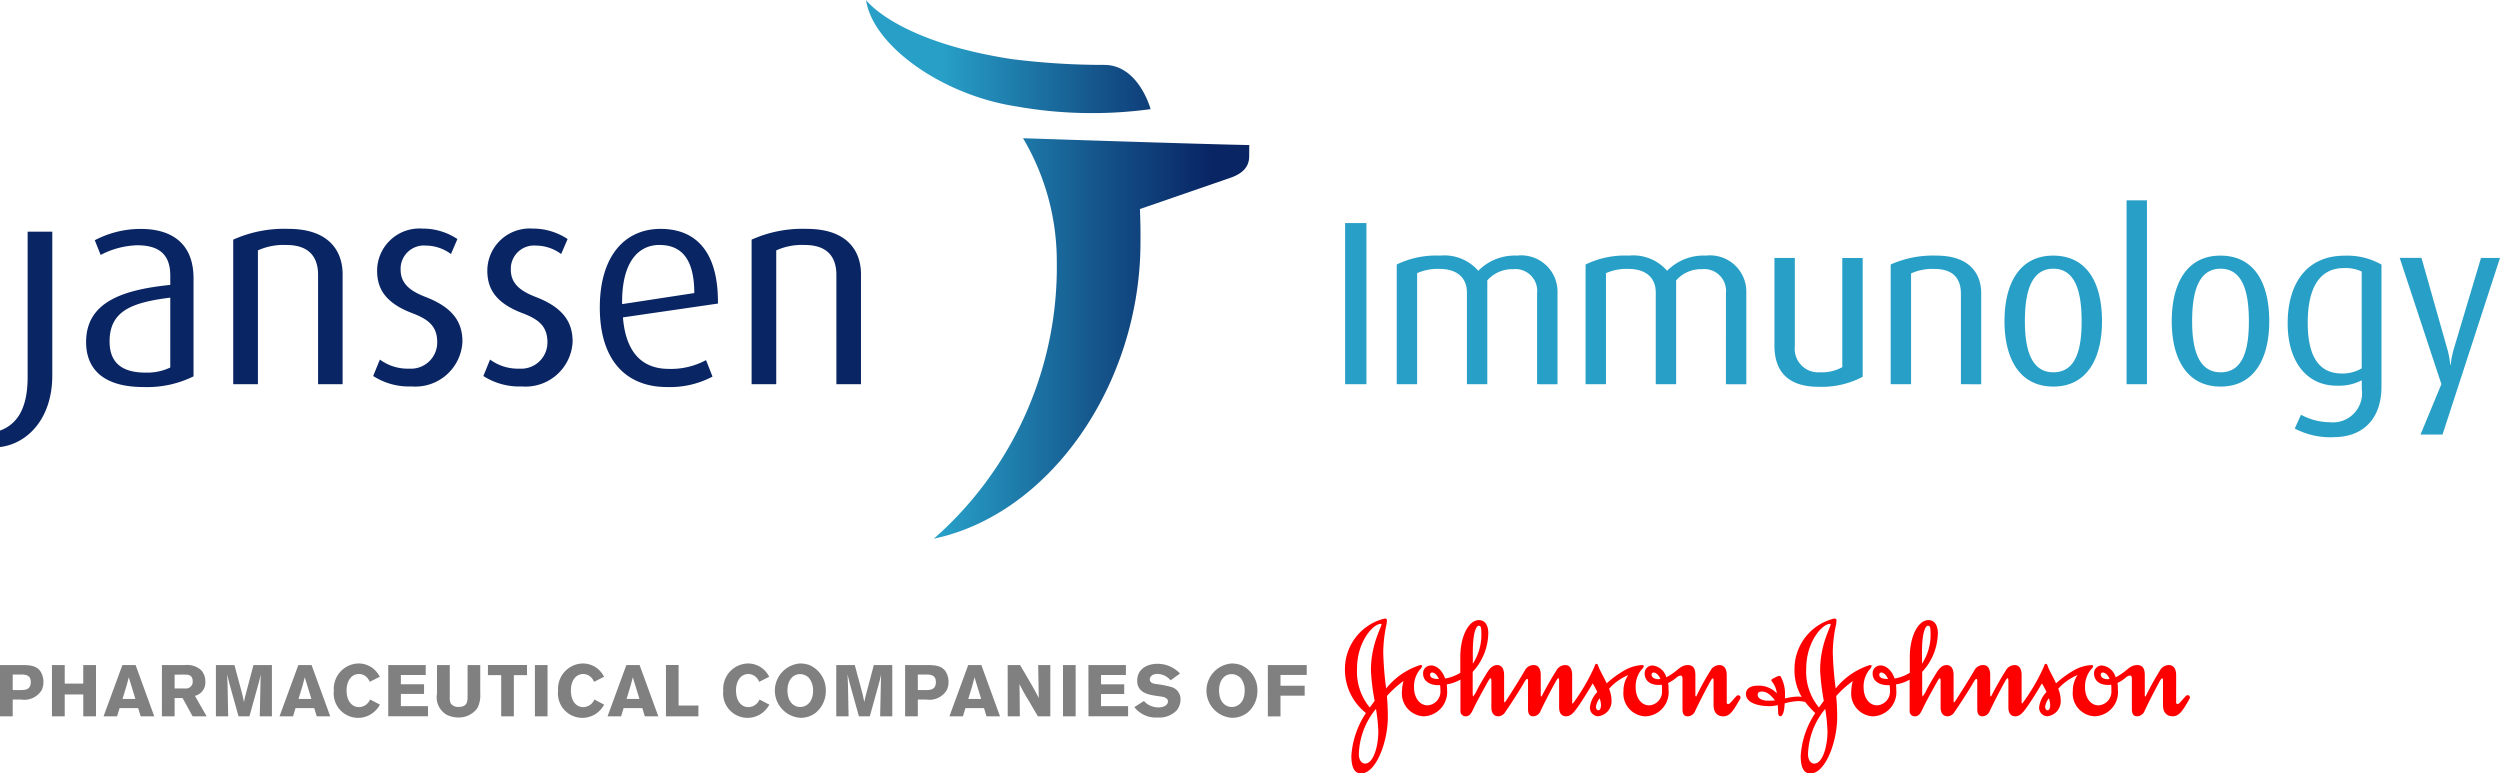<svg xmlns="http://www.w3.org/2000/svg" xmlns:xlink="http://www.w3.org/1999/xlink" width="181" height="56" viewBox="0 0 181 56">
  <defs>
    <linearGradient id="linear-gradient" y1="0.5" x2="1" y2="0.5" gradientUnits="objectBoundingBox">
      <stop offset="0.2" stop-color="#279fc7"/>
      <stop offset="0.616" stop-color="#14538a"/>
      <stop offset="0.9" stop-color="#092564"/>
    </linearGradient>
  </defs>
  <g id="jsn_ta_imm_jj_CMYK_C" transform="translate(-15.414 -15.59)">
    <g id="Logo_with_Tagline" data-name="Logo with Tagline">
      <g id="Tagline">
        <path id="Johnson_Johnson_Signature" data-name="Johnson&amp;Johnson Signature" d="M115.436,60.8c0,.067-.155.383-.355.943a7.149,7.149,0,0,0-.412,2.412,16.25,16.25,0,0,0,.27,2.175l-.356.481a4.066,4.066,0,0,1-.919-2.826c0-1.907,1.142-3.228,1.728-3.228C115.426,60.758,115.436,60.769,115.436,60.8Zm15.791,5.347a1.553,1.553,0,0,1,.1.508c0,.179-.067.36-.19.36-.086,0-.176-.1-.176-.26A1.348,1.348,0,0,1,131.227,66.148Zm-16.193.766a11.642,11.642,0,0,1,.17,1.636c0,1.076-.357,2.332-.965,2.324-.234,0-.435-.241-.445-.652A5.366,5.366,0,0,1,115.034,66.914ZM133.3,64.466a1.967,1.967,0,0,0-.345,1.145,1.656,1.656,0,0,0,1.562,1.842,1.743,1.743,0,0,0,1.7-1.911,2.333,2.333,0,0,0-.033-.5,2.657,2.657,0,0,0,.587-.381.593.593,0,0,1,.311-.159c.1,0,.144.08.144.224v2.2c0,.358.111.528.386.528a.606.606,0,0,0,.534-.394c.366-.772.9-1.8,1.131-2.2.057-.089.1-.156.13-.156.047,0,.069.034.069.178v1.75c0,.494.223.82.711.82.511,0,.764-.5,1.209-1.257a.246.246,0,0,0,.031-.113.162.162,0,0,0-.174-.155c-.1,0-.159.1-.489.47-.066.07-.133.167-.254.167-.044,0-.08-.054-.08-.122V64.479c0-.526-.234-.738-.532-.738a.744.744,0,0,0-.653.415,18.656,18.656,0,0,0-.976,1.759c-.024.046-.056.111-.056.111a.126.126,0,0,1-.053-.111V64.479c0-.415-.111-.738-.546-.738-.453,0-.687.315-1.017.547a3.749,3.749,0,0,1-.544.34,1.154,1.154,0,0,0-.976-.855.559.559,0,0,0-.589.584.773.773,0,0,0,.519.741,1.371,1.371,0,0,0,.546.078.814.814,0,0,0,.174-.011,1.994,1.994,0,0,1,.015.393.994.994,0,0,1-.92,1.1c-.622,0-.986-.606-.986-1.3a1.942,1.942,0,0,1,.405-1.267c.1-.113.18-.18.18-.285,0-.054-.077-.063-.145-.063a2.842,2.842,0,0,0-1.208.356,7.281,7.281,0,0,0-1.331.965c-.2-.447-.444-.843-.566-1.145-.046-.122-.076-.267-.166-.267s-.112.08-.166.232a14.118,14.118,0,0,1-1.5,2.574.713.713,0,0,1-.052.067c-.035,0-.048-.012-.048-.08V64.479c0-.526-.212-.738-.5-.738a.733.733,0,0,0-.654.415c-.367.559-.811,1.379-1.022,1.784a.216.216,0,0,1-.065.087c-.024,0-.033-.044-.033-.111V64.479c0-.526-.211-.738-.5-.738a.723.723,0,0,0-.667.415c-.464.8-1.242,2.019-1.385,2.22a.371.371,0,0,1-.045.055c-.044.011-.056-.012-.056-.067V64.479c0-.526-.21-.738-.5-.738-.4,0-.619.369-.766.6-.2.327-.465.762-.675,1.167a1.932,1.932,0,0,1-.312.514,1.512,1.512,0,0,1-.022-.29v-1.5a4.214,4.214,0,0,0,1.13-2.8c0-.608-.264-.946-.674-.946-.768,0-1.353,1.213-1.353,2.648V64.3a2.967,2.967,0,0,1-1.1.414c-.21-.626-.654-.95-1.007-.942a.559.559,0,0,0-.587.584c0,.6.577.84,1.084.84h.143a1.681,1.681,0,0,1,.025.361,1,1,0,0,1-.92,1.1c-.62,0-.989-.606-.989-1.3a1.939,1.939,0,0,1,.409-1.267.583.583,0,0,0,.18-.285c0-.054-.079-.063-.146-.063a5.177,5.177,0,0,0-2.461,1.694,24.275,24.275,0,0,1-.21-2.625,9.968,9.968,0,0,1,.232-2,2.4,2.4,0,0,0,.035-.3c0-.091-.047-.137-.166-.137a3.751,3.751,0,0,0-2.874,3.61,4,4,0,0,0,1.521,3.23,6.327,6.327,0,0,0-1.056,3.094c0,.732.168,1.28.7,1.28,1.108,0,1.94-2.332,1.94-4.059q0-.773-.065-1.549a7.492,7.492,0,0,1,1.2-1.087,2.757,2.757,0,0,0-.109.716,1.656,1.656,0,0,0,1.564,1.842,1.759,1.759,0,0,0,1.7-1.911c0-.142-.01-.268-.021-.4a2.891,2.891,0,0,0,.988-.348v2.254a.371.371,0,0,0,.386.405c.256,0,.39-.181.577-.593.156-.338.576-1.113.832-1.572.2-.359.311-.593.4-.593a.309.309,0,0,1,.045.189V66.8c0,.516.266.651.5.651a.614.614,0,0,0,.513-.326c.579-.832,1.188-1.819,1.429-2.244.048-.077.1-.135.146-.135s.065.024.065.167v2.01c0,.358.113.528.389.528a.589.589,0,0,0,.52-.394c.368-.772.909-1.8,1.144-2.2.055-.089.109-.167.143-.167s.056.054.056.2V66.8c0,.516.266.651.5.651.309,0,.51-.224.711-.482.364-.486.895-1.347,1.218-1.9a5.176,5.176,0,0,1,.334.625,1.873,1.873,0,0,0-.533,1.087.617.617,0,0,0,.587.666,1.092,1.092,0,0,0,.975-1.179,2.414,2.414,0,0,0-.175-.815A3.835,3.835,0,0,1,133.3,64.466ZM122.045,62.82c0-1.672.323-1.926.42-1.926.18,0,.2.11.2.75a3.87,3.87,0,0,1-.618,2Zm-3.091,1.617a.145.145,0,0,1,.153-.157c.143,0,.354.157.477.469C119.174,64.748,118.954,64.66,118.954,64.437Zm16.033,0a.145.145,0,0,1,.153-.157c.144,0,.367.157.488.469-.045,0-.111.014-.155.014C135.208,64.762,134.987,64.635,134.987,64.437Zm8.937,1.859a3.383,3.383,0,0,1-.5.024c-.432,0-.753-.172-.753-.415,0-.157.079-.247.3-.247C143.325,65.657,143.613,65.9,143.924,66.3Zm2.183.113a6.547,6.547,0,0,0,.732.808,6.309,6.309,0,0,0-1.054,3.094c0,.732.167,1.28.7,1.28,1.105,0,1.941-2.332,1.941-4.059q0-.773-.069-1.549a7.449,7.449,0,0,1,1.2-1.087,2.79,2.79,0,0,0-.109.716,1.655,1.655,0,0,0,1.566,1.842,1.759,1.759,0,0,0,1.692-1.911,3.931,3.931,0,0,0-.021-.4,2.853,2.853,0,0,0,.987-.348v2.254a.37.37,0,0,0,.384.405c.261,0,.393-.181.58-.593.157-.338.577-1.113.835-1.572.2-.359.311-.593.4-.593a.313.313,0,0,1,.044.189V66.8c0,.516.264.651.5.651a.618.618,0,0,0,.513-.326c.575-.832,1.186-1.819,1.429-2.244.043-.077.1-.135.143-.135s.068.024.068.167v2.01c0,.358.111.528.386.528a.59.59,0,0,0,.523-.394c.367-.772.909-1.8,1.14-2.2.056-.089.114-.167.15-.167s.054.054.054.2V66.8c0,.516.263.651.495.651.315,0,.513-.224.711-.482.368-.486.9-1.347,1.22-1.9a5.282,5.282,0,0,1,.335.625,1.849,1.849,0,0,0-.533,1.087.615.615,0,0,0,.586.666,1.09,1.09,0,0,0,.973-1.179,2.327,2.327,0,0,0-.176-.815,3.892,3.892,0,0,1,1.4-.992,1.967,1.967,0,0,0-.344,1.145,1.655,1.655,0,0,0,1.561,1.842,1.739,1.739,0,0,0,1.7-1.911,2.624,2.624,0,0,0-.029-.5,2.669,2.669,0,0,0,.589-.381.584.584,0,0,1,.307-.159c.1,0,.145.08.145.224v2.2c0,.358.113.528.389.528a.6.6,0,0,0,.533-.394c.364-.772.9-1.8,1.128-2.2.061-.089.1-.156.136-.156s.068.034.068.178v1.75c0,.494.219.82.708.82.508,0,.768-.5,1.21-1.257a.281.281,0,0,0,.032-.113.162.162,0,0,0-.176-.155c-.1,0-.158.1-.49.47-.068.07-.133.167-.251.167-.048,0-.08-.054-.08-.122V64.479c0-.526-.234-.738-.533-.738a.747.747,0,0,0-.654.415,19.352,19.352,0,0,0-.976,1.759c-.024.046-.053.111-.079.111a.166.166,0,0,1-.029-.111V64.479c0-.415-.112-.738-.546-.738-.457,0-.688.315-1.02.547a3.75,3.75,0,0,1-.546.34,1.156,1.156,0,0,0-.973-.855.559.559,0,0,0-.589.584.774.774,0,0,0,.519.741,1.371,1.371,0,0,0,.546.078.856.856,0,0,0,.176-.011,2.272,2.272,0,0,1,.012.393,1,1,0,0,1-.923,1.1c-.619,0-.983-.606-.983-1.3a1.951,1.951,0,0,1,.407-1.267c.1-.113.178-.18.178-.285,0-.054-.077-.063-.143-.063a2.852,2.852,0,0,0-1.208.356,7.338,7.338,0,0,0-1.332.965c-.2-.447-.439-.843-.564-1.145-.045-.122-.077-.267-.167-.267s-.112.08-.164.232a14.116,14.116,0,0,1-1.5,2.574.864.864,0,0,1-.055.067s-.043-.012-.043-.08V64.479c0-.526-.213-.738-.5-.738a.741.741,0,0,0-.657.415c-.364.559-.808,1.379-1.017,1.784a.2.2,0,0,1-.066.087.2.2,0,0,1-.035-.111V64.479c0-.526-.21-.738-.5-.738a.715.715,0,0,0-.664.415c-.469.8-1.244,2.019-1.386,2.22a.169.169,0,0,1-.067.066.094.094,0,0,1-.033-.078V64.479c0-.526-.213-.738-.5-.738-.4,0-.62.369-.765.6-.2.327-.465.762-.676,1.167a2.028,2.028,0,0,1-.307.514,1.33,1.33,0,0,1-.025-.29v-1.5a4.222,4.222,0,0,0,1.134-2.8c0-.608-.269-.946-.68-.946-.764,0-1.352,1.213-1.352,2.648V64.3a2.983,2.983,0,0,1-1.1.414c-.21-.626-.654-.95-1-.942a.558.558,0,0,0-.59.584c0,.6.573.84,1.085.84h.144a1.846,1.846,0,0,1,.023.361,1,1,0,0,1-.923,1.1c-.618,0-.983-.606-.983-1.3a1.96,1.96,0,0,1,.408-1.267.578.578,0,0,0,.178-.285c0-.054-.077-.063-.143-.063a5.166,5.166,0,0,0-2.464,1.694,24.467,24.467,0,0,1-.21-2.625,9.565,9.565,0,0,1,.237-2,2.636,2.636,0,0,0,.03-.3c0-.091-.044-.137-.166-.137a3.751,3.751,0,0,0-2.872,3.61,3.792,3.792,0,0,0,.519,2.063,1.571,1.571,0,0,0-.309-.023,3.962,3.962,0,0,0-.9.137v-.224a2.6,2.6,0,0,0-.314-1.37.113.113,0,0,0-.086-.037.761.761,0,0,0-.321.113c-.133.069-.266.137-.266.179a.233.233,0,0,0,.033.1,1.653,1.653,0,0,1,.364.861,1.807,1.807,0,0,0-1.371-.55c-.665,0-.865.3-.865.608,0,.583.765.876,1.731.876a2.629,2.629,0,0,0,.575-.082c0,.18.022.338.022.472,0,.193.033.339.157.339.187,0,.3-.382.318-.931a4.172,4.172,0,0,1,1-.168A2.872,2.872,0,0,1,146.107,66.409Zm1.849-5.608c0,.067-.151.383-.353.943a7.134,7.134,0,0,0-.411,2.412,17.248,17.248,0,0,0,.266,2.175l-.354.481a4.077,4.077,0,0,1-.919-2.826c0-1.907,1.142-3.228,1.727-3.228C147.913,60.758,147.956,60.769,147.956,60.8Zm15.793,5.347a1.472,1.472,0,0,1,.1.508c0,.179-.068.36-.189.36-.086,0-.179-.1-.179-.26A1.355,1.355,0,0,1,163.749,66.148Zm-16.189.766a12.278,12.278,0,0,1,.164,1.636c0,1.076-.351,2.332-.963,2.324-.235,0-.433-.241-.447-.652A5.361,5.361,0,0,1,147.56,66.914Zm7.006-4.094c0-1.672.318-1.926.423-1.926.175,0,.2.11.2.75a3.844,3.844,0,0,1-.621,2Zm-3.091,1.617a.146.146,0,0,1,.153-.157c.144,0,.357.157.476.469C151.7,64.748,151.475,64.66,151.475,64.437Zm16.032,0a.146.146,0,0,1,.156-.157c.143,0,.365.157.486.469-.044,0-.11.014-.156.014C167.728,64.762,167.508,64.635,167.508,64.437Z" fill="#ff0001"/>
        <path id="Descriptor" d="M15.414,63.74h1.476c.6,0,1.139,0,1.461.468a1.449,1.449,0,0,1,.208.762,1.343,1.343,0,0,1-.125.578,1.472,1.472,0,0,1-1.492.689h-.608v1.214h-.92Zm.92.684V65.55h.551c.343,0,.758-.011.758-.584,0-.542-.462-.542-.728-.542Zm6.03-.684v3.713h-.921V65.871H20.1v1.582h-.926V63.74H20.1v1.341h1.341V63.74Zm2.867,0,1.352,3.713H25.6l-.182-.594H24.071l-.182.594h-.977l1.362-3.713Zm-.494.884c-.046.189-.1.384-.15.573-.079.278-.219.716-.3.994h.93Zm2.4-.884h1.653a1.533,1.533,0,0,1,1.2.38,1.251,1.251,0,0,1,.291.825.993.993,0,0,1-.753,1.025l.847,1.483H29.36l-.728-1.325h-.576v1.325h-.92Zm.92.695v1h.758a.489.489,0,0,0,.551-.51c0-.473-.338-.489-.53-.494ZM35.1,63.74v3.713h-.879l.057-2.646.011-.373-.031.132c-.047.21-.052.236-.094.394l-.691,2.493h-.79l-.666-2.388-.161-.663c.016.295.016.358.032.71l.046,2.34h-.889V63.74h1.341l.562,2.083.129.593c.052-.257.058-.283.1-.457l.588-2.219Zm2.872,0,1.352,3.713h-.977l-.182-.594H36.81l-.182.594h-.977l1.362-3.713Zm-.494.884c-.046.189-.1.384-.15.573-.078.278-.219.716-.3.994h.93Zm5.444,1.982a1.914,1.914,0,0,1-.557.631,1.769,1.769,0,0,1-2.781-1.646,1.835,1.835,0,0,1,1.778-1.967,1.713,1.713,0,0,1,1.07.368,1.849,1.849,0,0,1,.479.595l-.728.368a.949.949,0,0,0-.276-.384.785.785,0,0,0-.5-.183c-.593,0-.9.557-.9,1.177,0,.815.411,1.22.9,1.22a.884.884,0,0,0,.8-.552Zm.6-2.866h2.714v.72h-1.8v.673h1.679v.7H44.438v.883H46.4v.731H43.523Zm6.662,0v2.072a1.982,1.982,0,0,1-.213,1.052,1.649,1.649,0,0,1-1.367.673,1.939,1.939,0,0,1-.852-.2,1.46,1.46,0,0,1-.7-1.525V63.74h.926v2.314a1.009,1.009,0,0,0,.067.462.66.66,0,0,0,.593.253c.623,0,.623-.431.629-.72V63.74Zm.556-.005h2.828v.737h-.952v2.982H51.7V64.472H50.74Zm4.316.005v3.713h-.915V63.74Zm4.1,2.866a1.911,1.911,0,0,1-.556.631,1.769,1.769,0,0,1-2.781-1.646A1.835,1.835,0,0,1,57.6,63.625a1.714,1.714,0,0,1,1.071.368,1.849,1.849,0,0,1,.479.595l-.728.368a.949.949,0,0,0-.276-.384.788.788,0,0,0-.5-.183c-.592,0-.9.557-.9,1.177,0,.815.411,1.22.9,1.22a.885.885,0,0,0,.8-.552Zm2.566-2.866,1.353,3.713H62.1l-.182-.594H60.563l-.182.594H59.4l1.362-3.713Zm-.493.884c-.047.189-.1.384-.151.573-.078.278-.218.716-.3.994h.931Zm2.4-.889h.915V66.67h1.435v.783h-2.35Zm7.486,2.872a1.92,1.92,0,0,1-.556.631,1.77,1.77,0,0,1-2.781-1.646,1.835,1.835,0,0,1,1.778-1.967,1.713,1.713,0,0,1,1.07.368,1.849,1.849,0,0,1,.479.595l-.728.368a.949.949,0,0,0-.276-.384.785.785,0,0,0-.5-.183c-.593,0-.9.557-.9,1.177,0,.815.411,1.22.9,1.22a.884.884,0,0,0,.8-.552Zm2.232.951a1.972,1.972,0,0,1-.015-3.933,2.017,2.017,0,0,1,.67.11,1.973,1.973,0,0,1,1.2,1.883,2.027,2.027,0,0,1-.7,1.551A1.751,1.751,0,0,1,73.347,67.558Zm.634-2.887a.892.892,0,0,0-.644-.274c-.556,0-.91.495-.91,1.168,0,.884.489,1.21.92,1.21s.9-.316.931-1.094A1.46,1.46,0,0,0,73.982,64.671Zm6.034-.931v3.713h-.879l.057-2.646.011-.373-.031.132c-.047.21-.052.236-.094.394l-.691,2.493H77.6l-.666-2.388-.161-.663c.016.295.016.358.032.71l.047,2.34H75.96V63.74H77.3l.562,2.083.129.593c.052-.257.058-.283.1-.457l.588-2.219Zm.929,0h1.476c.6,0,1.139,0,1.461.468a1.449,1.449,0,0,1,.208.762,1.343,1.343,0,0,1-.125.578,1.472,1.472,0,0,1-1.492.689h-.608v1.214h-.92Zm.92.684V65.55h.551c.343,0,.758-.011.758-.584,0-.542-.462-.542-.728-.542Zm4.6-.684,1.351,3.713h-.977l-.182-.594H85.31l-.182.594h-.977l1.362-3.713Zm-.495.884c-.046.189-.1.384-.151.573-.077.278-.218.716-.3.994h.93Zm2.4-.884h.9l.8,1.367c.292.521.381.689.552,1.015l-.042-2.382h.878v3.713h-.9L89.87,66.28a12.989,12.989,0,0,1-.644-1.161l.026,2.335h-.879Zm4.922,0v3.713h-.915V63.74Zm.924,0h2.713v.72h-1.8v.673h1.68v.7h-1.68v.883h1.96v.731H94.22Zm4.022,2.6a1.142,1.142,0,0,0,.354.289,1.5,1.5,0,0,0,.707.179c.364,0,.676-.174.676-.431,0-.295-.369-.342-.64-.378-.2-.027-.405-.054-.6-.1-.223-.048-.987-.21-.987-1.009,0-.957.842-1.242,1.477-1.242a2.228,2.228,0,0,1,1.622.705l-.676.489a1.687,1.687,0,0,0-.365-.3,1.313,1.313,0,0,0-.6-.162c-.363,0-.546.21-.546.389,0,.284.312.326.468.347a7.062,7.062,0,0,1,1.124.221.92.92,0,0,1,.633.91,1.238,1.238,0,0,1-.291.789,1.753,1.753,0,0,1-1.377.5,1.948,1.948,0,0,1-1.674-.752Zm6.357,1.219a1.972,1.972,0,0,1-.015-3.933,2.012,2.012,0,0,1,.67.11,1.971,1.971,0,0,1,1.2,1.883,2.027,2.027,0,0,1-.7,1.551A1.751,1.751,0,0,1,104.6,67.558Zm.635-2.887a.894.894,0,0,0-.645-.274c-.556,0-.91.495-.91,1.168,0,.884.489,1.21.92,1.21s.906-.316.931-1.094A1.46,1.46,0,0,0,105.234,64.671Zm4.792-.931v.716h-1.9v.778h1.752v.72h-1.752v1.5h-.915V63.74Z" fill="gray"/>
      </g>
      <path id="TA_Name" data-name="TA Name" d="M112.8,43.408V31.738h1.543V43.408Zm13.9,0V36.827a1.581,1.581,0,0,0-1.744-1.748,2.385,2.385,0,0,0-1.861.814v7.514h-1.476V36.759c0-1.018-.67-1.7-1.978-1.7a3.71,3.71,0,0,0-1.627.306v8.039h-1.476V34.74a6.533,6.533,0,0,1,3.137-.644,3.251,3.251,0,0,1,2.767,1.1,3.688,3.688,0,0,1,2.8-1.1,2.628,2.628,0,0,1,2.935,2.7v6.615Zm13.671,0V36.827a1.581,1.581,0,0,0-1.743-1.748,2.384,2.384,0,0,0-1.862.814v7.514h-1.476V36.759c0-1.018-.671-1.7-1.978-1.7a3.707,3.707,0,0,0-1.626.306v8.039h-1.476V34.74a6.527,6.527,0,0,1,3.136-.644,3.249,3.249,0,0,1,2.767,1.1,3.69,3.69,0,0,1,2.8-1.1,2.628,2.628,0,0,1,2.934,2.7v6.615Zm6.713.186c-2.263,0-3.2-1.153-3.2-2.985V34.266h1.476V40.66a1.7,1.7,0,0,0,1.811,1.883,3,3,0,0,0,1.626-.374v-7.9h1.476v8.6A6.359,6.359,0,0,1,147.083,43.594Zm10.3-.186V36.843c0-.848-.352-1.78-1.9-1.78a3.74,3.74,0,0,0-1.709.322v8.023H152.3V34.74a7.467,7.467,0,0,1,3.3-.644c2.515,0,3.253,1.407,3.253,2.713v6.6Zm6.694.17c-2.465,0-3.538-2.052-3.538-4.732,0-2.731,1.09-4.749,3.522-4.749,2.482,0,3.537,2.018,3.537,4.749C167.6,41.525,166.524,43.578,164.075,43.578Zm0-8.533c-1.727,0-2.062,1.951-2.062,3.8s.369,3.7,2.062,3.7c1.727,0,2.046-1.866,2.046-3.7S165.8,35.045,164.075,35.045Zm5.3,8.363V30.093h1.475V43.408Zm6.809.17c-2.465,0-3.538-2.052-3.538-4.732,0-2.731,1.09-4.749,3.521-4.749,2.482,0,3.538,2.018,3.538,4.749C179.708,41.525,178.635,43.578,176.186,43.578Zm0-8.533c-1.727,0-2.062,1.951-2.062,3.8s.369,3.7,2.062,3.7c1.727,0,2.046-1.866,2.046-3.7S177.913,35.045,176.186,35.045Zm8.168,12.2a5.574,5.574,0,0,1-2.8-.628l.452-1a4.454,4.454,0,0,0,2.1.543,2.107,2.107,0,0,0,2.3-2.392v-.645a3.645,3.645,0,0,1-1.811.391c-2.163,0-3.555-1.731-3.555-4.512,0-2.9,1.392-4.9,4.108-4.9a5,5,0,0,1,2.683.644v8.854C187.826,45.9,186.518,47.241,184.355,47.241ZM186.4,35.249A2.669,2.669,0,0,0,185.109,35c-1.827,0-2.616,1.543-2.616,3.951,0,2.358.754,3.681,2.482,3.681a2.729,2.729,0,0,0,1.426-.373Zm5.854,11.8h-1.593l1.51-3.647-3.019-9.142h1.576l1.861,6.563A5.906,5.906,0,0,1,192.808,42h.034a6.911,6.911,0,0,1,.234-1.171l1.962-6.563h1.375Z" fill="#279fc7"/>
      <g id="Janssen_Logo" data-name="Janssen Logo">
        <path id="Symbol" d="M98.718,23.492a31.335,31.335,0,0,1-9.737-.2c-5.367-.824-10.376-4.4-10.865-7.7,0,0,2.174,2.995,10.561,4.278a53.115,53.115,0,0,0,6.7.419C97.863,20.3,98.718,23.492,98.718,23.492Zm7.142,2.6c-3.54-.065-16.379-.495-16.379-.495a17.453,17.453,0,0,1,2.444,8.894,26.163,26.163,0,0,1-8.9,20.1C91.5,52.8,97.984,43.326,97.984,33.132c.009-.829-.006-1.667-.041-2.406l6.552-2.262c.828-.292,1.357-.749,1.36-1.549Z" fill="url(#linear-gradient)"/>
        <path id="Wordmark" d="M15.414,47.955V46.766c1.154-.431,2-1.475,2-3.872V32.364H19.2V42.772C19.2,45.947,17.356,47.729,15.414,47.955ZM25.8,43.612c-2.836,0-4.152-1.25-4.152-3.257,0-2.931,2.714-3.791,6.094-4.138v-.675c0-1.7-1.012-2.194-2.408-2.194a6.05,6.05,0,0,0-2.633.7l-.425-1.065a7.131,7.131,0,0,1,3.342-.819c2.026,0,3.808.881,3.808,3.584v7.09A7.593,7.593,0,0,1,25.8,43.612Zm1.942-6.473c-2.753.348-4.394.942-4.394,3.174,0,1.6.972,2.254,2.593,2.254a3.906,3.906,0,0,0,1.8-.369Zm10.7,6.269V35.479c0-1.024-.425-2.152-2.289-2.152a4.508,4.508,0,0,0-2.066.391v9.69H32.3V32.94a8.974,8.974,0,0,1,3.99-.78c3.036,0,3.929,1.7,3.929,3.279v7.969Zm6.783.161a4.815,4.815,0,0,1-2.794-.756l.486-1.19a3.4,3.4,0,0,0,2.127.657,1.9,1.9,0,0,0,2.025-1.905c0-1.147-.609-1.658-1.8-2.109-2.126-.8-2.552-1.947-2.552-3.095a3.064,3.064,0,0,1,3.262-3.032,4.522,4.522,0,0,1,2.551.758l-.465,1.085a3.092,3.092,0,0,0-1.823-.612,1.685,1.685,0,0,0-1.823,1.741c0,1.064.769,1.578,1.823,1.986,2.127.82,2.653,1.967,2.653,3.238A3.412,3.412,0,0,1,45.224,43.569Zm7.978,0a4.811,4.811,0,0,1-2.794-.756l.486-1.19a3.4,3.4,0,0,0,2.127.657,1.9,1.9,0,0,0,2.026-1.905c0-1.147-.61-1.658-1.8-2.109-2.126-.8-2.552-1.947-2.552-3.095a3.063,3.063,0,0,1,3.261-3.032,4.528,4.528,0,0,1,2.552.758l-.467,1.085a3.085,3.085,0,0,0-1.823-.612,1.684,1.684,0,0,0-1.822,1.741c0,1.064.769,1.578,1.822,1.986,2.129.82,2.653,1.967,2.653,3.238A3.411,3.411,0,0,1,53.2,43.569Zm7.312-5c.2,2.5,1.357,3.729,3.322,3.729a5.352,5.352,0,0,0,2.694-.636L67,42.854a6.58,6.58,0,0,1-3.3.758c-2.855,0-4.86-1.823-4.86-5.757,0-3.746,1.824-5.694,4.4-5.694,2.613,0,4.193,1.721,4.152,5.407Zm2.653-5.245c-1.579,0-2.755,1.292-2.713,4.284l5.225-.8C65.679,34.311,64.727,33.327,63.167,33.327Zm12.8,10.081V35.479c0-1.024-.426-2.152-2.288-2.152a4.513,4.513,0,0,0-2.066.391v9.69H69.83V32.94a8.984,8.984,0,0,1,3.99-.78c3.036,0,3.929,1.7,3.929,3.279v7.969Z" fill="#092564"/>
      </g>
    </g>
  </g>
</svg>
